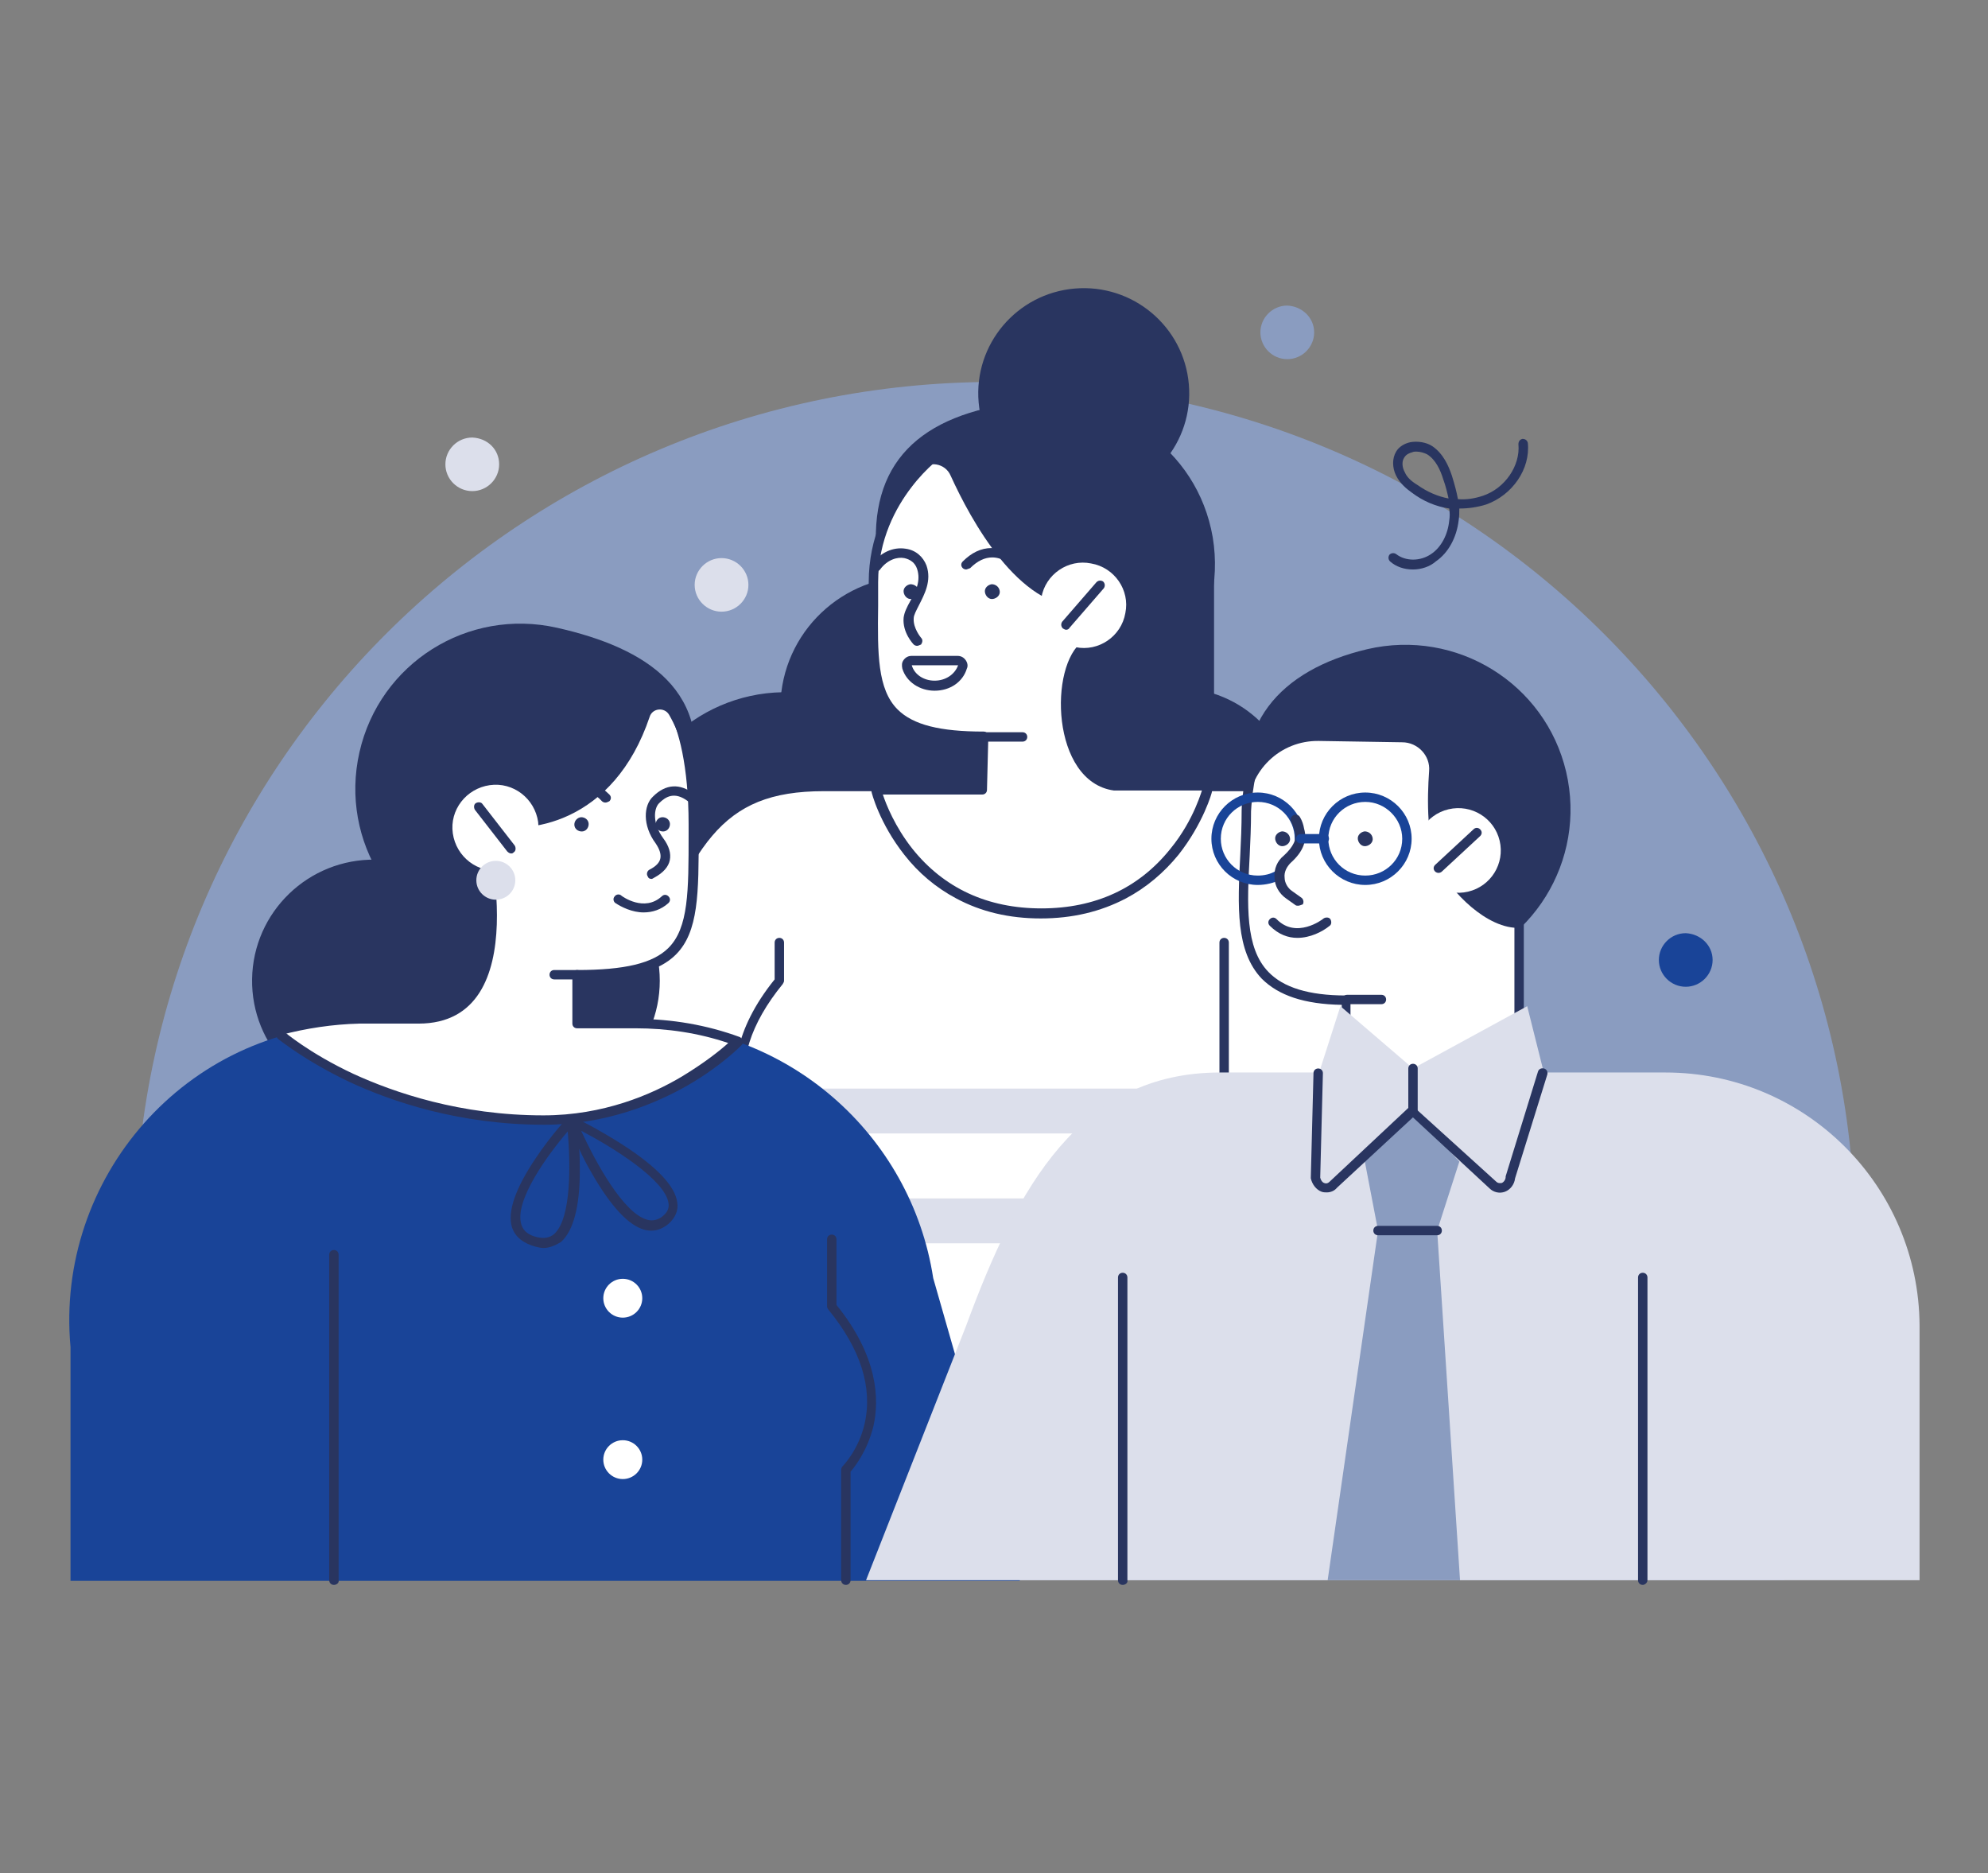 <svg width="690" height="650" viewBox="0 0 690 650" fill="none" xmlns="http://www.w3.org/2000/svg">
<rect x="0" y="0" width="690" height="650" fill="#808080" stroke="none"/>
<g clip-path="url(#clip0_2_4119)">
<path d="M619.36 548.373C635.218 512.113 643.846 472.133 643.846 430.062C643.846 265.728 510.222 132.541 345.35 132.541C180.477 132.541 46.853 265.728 46.853 430.062C46.853 472.133 55.715 512.113 71.34 548.373H619.36Z" fill="#8A9CC0"/>
<path d="M173.244 161.131C173.244 166.245 169.046 170.429 163.916 170.429C158.785 170.429 154.588 166.245 154.588 161.131C154.588 156.018 158.785 151.834 163.916 151.834C169.28 152.066 173.244 156.018 173.244 161.131Z" fill="#DCDFEB"/>
<path d="M594.416 333.135C594.416 338.249 590.218 342.433 585.088 342.433C579.957 342.433 575.76 338.249 575.76 333.135C575.76 328.022 579.957 323.838 585.088 323.838C590.218 324.07 594.416 328.022 594.416 333.135Z" fill="#194498"/>
<path d="M456.121 115.341C456.121 120.455 451.923 124.638 446.793 124.638C441.662 124.638 437.465 120.455 437.465 115.341C437.465 110.227 441.662 106.043 446.793 106.043C451.923 106.276 456.121 110.227 456.121 115.341Z" fill="#8A9CC0"/>
<path d="M259.763 202.97C259.763 208.084 255.566 212.268 250.435 212.268C245.305 212.268 241.107 208.084 241.107 202.97C241.107 197.856 245.305 193.673 250.435 193.673C255.566 193.673 259.763 197.856 259.763 202.97Z" fill="#DCDFEB"/>
<path d="M490.405 197.624C487.373 197.624 484.575 196.694 482.476 194.835C481.777 194.138 481.777 193.208 482.243 192.51C482.943 191.813 483.875 191.813 484.575 192.278C487.84 194.835 492.97 194.835 496.701 192.278C500.199 189.954 502.531 185.537 502.998 180.656C503.231 179.262 503.231 178.099 502.998 176.472C498.334 175.775 493.903 173.915 489.939 170.894C488.306 169.732 485.974 167.872 484.575 165.083C483.176 162.294 483.176 159.039 484.575 156.715C485.508 155.088 487.373 153.926 489.472 153.461C492.037 152.996 495.069 153.461 497.168 154.856C500.899 157.412 502.765 161.596 503.931 165.083C504.863 168.104 505.563 170.661 506.029 173.218C509.061 173.451 511.859 172.986 514.658 172.056C522.353 169.499 527.717 161.596 527.017 154.158C527.017 153.228 527.484 152.531 528.417 152.299C529.349 152.299 530.049 152.764 530.282 153.693C531.215 162.758 524.919 171.823 515.824 175.078C512.792 176.007 509.761 176.472 506.496 176.472C506.496 177.867 506.496 179.262 506.263 180.656C505.563 186.467 502.765 191.813 498.334 194.835C496.235 196.694 493.203 197.624 490.405 197.624ZM491.571 156.715C491.105 156.715 490.638 156.715 490.172 156.947C489.239 157.18 488.073 157.645 487.373 158.807C486.441 160.202 486.674 162.294 487.607 163.921C488.306 165.548 489.705 166.942 492.037 168.337C495.302 170.661 499.033 172.288 502.765 172.986C502.298 170.894 501.832 168.802 500.899 166.245C499.966 163.223 498.334 159.504 495.302 157.645C494.369 157.18 492.97 156.715 491.571 156.715Z" fill="#293560"/>
<path d="M421.377 191.581V193.44V265.496L370.073 277.118L360.979 246.203L421.377 191.581Z" fill="#293560"/>
<path d="M362.611 249.023C364.41 223.797 345.351 201.894 320.042 200.101C294.733 198.309 272.758 217.305 270.96 242.531C269.161 267.757 288.22 289.66 313.529 291.453C338.837 293.246 360.812 274.249 362.611 249.023Z" fill="#293560"/>
<path d="M408.785 320.119C431.323 320.119 449.595 301.907 449.595 279.442C449.595 256.977 431.323 238.766 408.785 238.766C386.246 238.766 367.975 256.977 367.975 279.442C367.975 301.907 386.246 320.119 408.785 320.119Z" fill="#293560"/>
<path d="M328.535 307.353C334.304 276.563 313.939 246.941 283.048 241.19C252.157 235.439 222.437 255.738 216.668 286.528C210.898 317.318 231.263 346.94 262.154 352.691C293.045 358.442 322.765 338.144 328.535 307.353Z" fill="#293560"/>
<path d="M165.086 516.297L517.685 519.086C517.685 519.086 517.218 355.914 517.685 341.968C518.617 305.01 489.467 274.561 453.088 274.561H387.092H351.879H285.884C249.504 274.561 240.643 293.389 221.287 341.968L165.086 516.297Z" fill="white"/>
<path d="M262.581 393.337H424.888V377.763H256.984C258.15 383.807 260.016 389.618 262.581 393.337Z" fill="#DCDFEB"/>
<path d="M424.875 415.883H265.6V431.457H424.875V415.883Z" fill="#DCDFEB"/>
<path d="M304.323 193.44C307.355 224.819 342.568 257.36 373.817 252.247C405.065 246.901 426.053 217.614 420.923 186.467C415.559 155.32 386.409 136.028 354.927 139.514C318.781 143.698 301.291 160.899 304.323 193.44Z" fill="#293560"/>
<path d="M424.88 437.035C423.948 437.035 423.248 436.338 423.248 435.408V327.092C423.248 326.162 423.948 325.465 424.88 325.465C425.813 325.465 426.513 326.162 426.513 327.092V435.408C426.746 436.338 425.813 437.035 424.88 437.035Z" fill="#293560"/>
<path d="M265.6 437.035C264.667 437.035 263.968 436.338 263.968 435.408V397.753C262.569 396.126 257.905 390.548 256.039 381.947C253.94 372.65 254.407 357.774 268.865 339.876V327.092C268.865 326.162 269.565 325.465 270.497 325.465C271.43 325.465 272.13 326.162 272.13 327.092V340.341C272.13 340.806 271.897 341.038 271.663 341.503C260.47 355.217 256.272 368.466 259.071 381.018C261.169 390.315 266.766 395.894 266.766 395.894C266.999 396.126 267.233 396.591 267.233 397.056V435.408C267.233 436.338 266.533 437.035 265.6 437.035Z" fill="#293560"/>
<path d="M386.625 274.328C364.704 271.307 364.005 230.63 375.898 222.495C375.898 222.495 375.432 210.873 375.432 210.64C353.511 211.105 336.954 180.423 329.957 165.083C328.092 160.666 322.262 159.736 318.997 163.223C312.001 170.429 302.906 183.678 302.906 202.04C303.139 236.906 299.175 255.733 341.151 255.733L340.685 274.328H303.839C303.839 274.328 314.566 317.097 361.206 317.097C407.613 317.097 418.807 274.328 418.807 274.328H386.625Z" fill="white"/>
<path d="M361.22 318.724C350.259 318.724 340.465 316.4 331.836 311.751C324.84 308.032 318.777 302.919 313.88 296.643C305.252 285.718 302.453 275.026 302.453 274.561C302.22 274.096 302.453 273.631 302.686 273.166C302.92 272.702 303.386 272.469 304.086 272.469H339.299L339.532 257.361C324.607 257.128 314.813 254.339 309.216 248.528C301.287 240.393 301.287 227.841 301.52 210.176C301.52 207.619 301.52 204.83 301.52 202.04C301.52 186.235 308.05 174.38 313.647 167.175C319.71 159.272 325.54 155.32 325.773 155.088C326.473 154.623 327.639 154.855 328.105 155.553C328.572 156.25 328.338 157.412 327.639 157.877C327.639 157.877 321.809 161.829 316.212 169.267C311.082 176.007 304.785 187.164 304.785 202.04C304.785 204.83 304.785 207.619 304.785 210.176C304.552 226.911 304.552 239.23 311.548 246.204C316.912 251.55 326.24 253.874 341.398 253.874C342.33 253.874 343.03 254.571 343.03 255.501L342.564 274.096C342.564 275.026 341.864 275.723 340.931 275.723H306.418C307.584 279.21 310.615 286.88 316.678 294.551C327.639 308.265 342.797 315.238 361.453 315.238C380.109 315.238 395.267 308.265 406.227 294.551C414.622 284.323 417.188 273.864 417.421 273.631C417.654 272.702 418.587 272.237 419.52 272.469C420.452 272.702 420.919 273.631 420.686 274.561C420.686 275.026 417.654 285.718 409.026 296.643C403.895 302.919 397.832 308.032 390.836 311.751C381.974 316.4 372.18 318.724 361.22 318.724Z" fill="#293560"/>
<path d="M373.336 224.587C381.265 226.214 389.194 220.868 390.593 212.733C392.225 204.83 386.862 196.927 378.7 195.532C370.771 193.905 362.842 199.251 361.443 207.387C360.044 215.289 365.407 222.96 373.336 224.587Z" fill="white"/>
<path d="M370.064 218.544C369.598 218.544 369.364 218.311 368.898 218.079C368.198 217.381 368.199 216.452 368.665 215.754L380.558 202.04C381.258 201.343 382.19 201.343 382.89 201.808C383.59 202.505 383.59 203.435 383.123 204.132L371.23 217.846C370.997 218.311 370.53 218.544 370.064 218.544Z" fill="#293560"/>
<path d="M318.774 205.062C319.007 206.457 317.841 207.619 316.442 207.851C315.042 208.084 313.876 206.921 313.643 205.527C313.41 204.132 314.576 202.97 315.975 202.738C317.374 202.738 318.774 203.667 318.774 205.062Z" fill="#293560"/>
<path d="M346.986 205.062C347.22 206.457 346.054 207.619 344.654 207.851C343.255 208.084 342.089 206.921 341.856 205.527C341.623 204.132 342.789 202.97 344.188 202.738C345.587 202.738 346.753 203.667 346.986 205.062Z" fill="#293560"/>
<path d="M354.911 257.361H341.152C340.219 257.361 339.52 256.663 339.52 255.734C339.52 254.804 340.219 254.107 341.152 254.107H354.911C355.844 254.107 356.543 254.804 356.543 255.734C356.543 256.663 355.844 257.361 354.911 257.361Z" fill="#293560"/>
<path d="M318.295 224.122C317.828 224.122 317.362 223.89 317.129 223.657C316.896 223.425 313.164 219.473 313.631 214.36C313.864 212.5 314.797 210.641 315.963 208.549C317.828 205.294 319.694 201.575 318.295 197.392C317.595 195.3 315.963 194.137 313.864 193.673C311.532 193.208 308.034 194.137 305.469 197.624C305.002 198.321 303.836 198.554 303.137 198.089C302.437 197.624 302.204 196.462 302.67 195.765C305.469 191.813 309.9 189.721 314.33 190.418C317.828 190.883 320.394 193.208 321.56 196.229C323.425 201.575 320.86 206.224 318.994 209.943C318.062 211.803 317.129 213.43 317.129 214.592C316.896 218.079 319.694 221.333 319.694 221.333C320.394 222.03 320.16 222.96 319.694 223.657C318.994 223.89 318.761 224.122 318.295 224.122Z" fill="#293560"/>
<path d="M324.38 239.695C319.25 239.695 314.586 236.673 313.186 232.025C312.953 230.863 312.953 229.933 313.653 229.003C314.352 228.073 315.285 227.608 316.451 227.608H332.309C333.475 227.608 334.408 228.073 335.107 229.003C335.807 229.933 336.04 231.095 335.574 232.025C334.174 236.673 329.744 239.695 324.38 239.695ZM316.451 230.863C317.384 234.117 320.649 236.209 324.38 236.209C328.111 236.209 331.376 234.117 332.542 230.863C332.309 230.863 316.451 230.863 316.451 230.863Z" fill="#293560"/>
<path d="M335.325 197.624C334.859 197.624 334.393 197.392 334.159 197.159C333.46 196.462 333.46 195.532 334.159 194.835C337.191 191.813 340.456 190.186 344.187 190.186C350.017 190.186 354.215 194.37 354.448 194.602C355.147 195.3 355.147 196.229 354.448 196.927C353.748 197.624 352.815 197.624 352.116 196.927C352.116 196.927 348.618 193.44 344.42 193.44C341.855 193.44 339.29 194.602 336.725 197.159C336.025 197.392 335.559 197.624 335.325 197.624Z" fill="#293560"/>
<path d="M379.263 172.854C399.411 171.137 414.348 153.467 412.626 133.385C410.904 113.303 393.175 98.415 373.027 100.131C352.88 101.847 337.943 119.518 339.665 139.6C341.386 159.682 359.115 174.57 379.263 172.854Z" fill="#293560"/>
<path d="M171.907 341.066C172.283 317.833 153.692 298.695 130.382 298.32C107.073 297.946 87.873 316.476 87.497 339.709C87.121 362.942 105.712 382.08 129.021 382.454C152.331 382.829 171.531 364.299 171.907 341.066Z" fill="#293560"/>
<path d="M144.578 340.341C144.578 363.585 163.467 382.412 186.787 382.412C210.107 382.412 228.997 363.585 228.997 340.341C228.997 317.097 210.107 298.27 186.787 298.27C163.467 298.27 144.578 317.097 144.578 340.341Z" fill="#293560"/>
<path d="M24.473 467.485C19.109 408.91 64.35 356.379 124.749 355.449C125.448 355.449 125.915 355.449 126.614 355.449H220.827C273.064 355.449 316.206 393.569 323.902 443.543L353.985 548.605H24.473V467.485Z" fill="#194498"/>
<path d="M115.894 550C114.961 550 114.262 549.303 114.262 548.373V435.408C114.262 434.478 114.961 433.781 115.894 433.781C116.827 433.781 117.527 434.478 117.527 435.408V548.373C117.76 549.303 116.827 550 115.894 550Z" fill="#293560"/>
<path d="M239.486 275.026C231.557 305.708 198.909 336.389 168.127 329.416C137.111 322.443 117.756 291.994 124.752 261.08C131.748 230.165 162.297 210.873 193.313 217.846C224.328 224.819 248.581 239.928 239.486 275.026Z" fill="#293560"/>
<path d="M293.588 550C292.655 550 291.956 549.303 291.956 548.373V510.021C291.956 509.556 292.189 509.091 292.422 508.859C292.422 508.859 298.019 503.28 300.118 493.983C302.916 481.431 298.719 468.182 287.525 454.468C287.292 454.236 287.059 453.771 287.059 453.306V430.062C287.059 429.132 287.758 428.435 288.691 428.435C289.624 428.435 290.323 429.132 290.323 430.062V452.841C304.782 470.739 305.248 485.615 303.149 494.912C301.051 503.513 296.62 509.091 295.221 510.718V548.373C295.221 549.303 294.521 550 293.588 550Z" fill="#293560"/>
<path d="M188.652 433.084C187.719 433.084 186.786 432.851 185.853 432.619C181.656 431.457 178.857 429.365 177.691 425.878C176.059 420.532 178.857 412.397 186.086 401.705C191.217 394.034 196.814 387.991 197.047 387.758C197.28 387.526 197.746 387.293 198.213 387.293H198.446C198.679 387.293 198.913 387.293 198.913 387.526C198.913 387.526 207.541 391.71 216.169 397.288C228.063 404.959 234.359 411.699 235.059 417.278C235.525 420.067 234.359 422.624 232.027 424.716C229.462 426.808 226.897 427.505 223.865 426.808C218.268 425.413 211.972 418.673 205.209 406.818C203.577 404.029 202.177 401.24 201.011 398.683C201.245 401.007 201.245 403.564 201.245 406.353C201.245 418.905 198.912 427.273 194.715 430.992C192.849 432.154 190.75 433.084 188.652 433.084ZM197.047 392.64C190.051 400.775 178.391 416.813 180.956 424.948C181.656 427.273 183.521 428.667 186.553 429.365C188.885 429.83 190.75 429.597 192.383 428.203C198.446 422.624 197.98 403.332 197.047 392.64ZM201.711 392.407C206.608 403.099 216.403 421.229 224.798 423.321C226.663 423.786 228.529 423.321 230.161 421.927C231.794 420.532 232.26 419.137 232.027 417.51C230.861 409.375 212.438 397.986 201.711 392.407Z" fill="#293560"/>
<path d="M124.739 355.217C125.439 355.217 125.905 355.217 126.605 355.217H145.261C186.771 355.217 168.581 286.648 168.115 285.718C183.273 290.367 213.122 285.486 225.482 248.76C226.415 245.739 230.612 245.274 232.245 248.063C235.976 254.571 240.64 266.426 240.64 285.951C240.64 323.838 242.039 338.249 200.296 338.249V355.217H220.585C232.944 355.217 244.838 357.309 255.798 361.26C255.798 361.26 229.68 388.688 188.636 388.688C131.735 388.688 97.455 359.169 97.455 359.169C106.317 356.844 115.411 355.45 124.739 355.217Z" fill="white"/>
<path d="M188.864 390.315C159.248 390.315 135.695 382.18 121.236 375.439C105.612 368.001 96.984 360.795 96.517 360.563C95.818 359.866 95.818 358.936 96.284 358.239C96.984 357.541 97.916 357.541 98.616 358.006C98.616 358.006 107.244 365.444 122.636 372.65C136.861 379.158 159.714 387.061 188.631 387.061C209.386 387.061 226.177 379.855 236.671 373.579C244.366 368.931 249.963 364.514 252.761 361.958C242.501 358.471 231.54 356.844 220.58 356.844H200.291C199.358 356.844 198.659 356.147 198.659 355.217V338.249C198.659 337.319 199.358 336.622 200.291 336.622C216.849 336.622 226.643 334.297 232.007 328.951C239.003 321.978 239.003 309.194 239.003 289.669C239.003 288.507 239.003 287.345 239.003 285.95C239.003 265.961 235.505 252.712 232.007 246.901C231.54 246.203 231.773 245.041 232.706 244.576C233.406 244.112 234.572 244.344 235.038 245.274C239.702 253.177 242.501 268.285 242.501 285.95C242.501 287.113 242.501 288.507 242.501 289.669C242.501 309.891 242.501 323.373 234.572 331.276C228.742 337.087 218.947 339.644 202.157 339.876V353.59H220.813C233.173 353.59 245.299 355.682 256.726 359.866C257.192 360.098 257.659 360.563 257.892 361.028C258.125 361.493 257.892 362.19 257.425 362.655C257.192 362.887 250.429 369.86 238.769 376.601C227.809 382.877 210.319 390.315 188.864 390.315Z" fill="#293560"/>
<path d="M173.955 301.989C165.793 303.151 158.33 297.34 157.164 289.205C155.998 281.069 161.828 273.631 169.99 272.469C178.152 271.307 185.615 277.118 186.781 285.253C187.713 293.388 182.117 300.826 173.955 301.989Z" fill="white"/>
<path d="M177.457 296.178C176.991 296.178 176.524 295.945 176.058 295.48L164.864 281.069C164.398 280.372 164.398 279.21 165.097 278.745C165.797 278.28 166.963 278.28 167.429 278.977L178.623 293.388C179.089 294.086 179.089 295.248 178.39 295.713C178.157 295.945 177.923 296.178 177.457 296.178Z" fill="#293560"/>
<path d="M178.854 305.475C178.854 309.194 175.822 312.216 172.091 312.216C168.36 312.216 165.328 309.194 165.328 305.475C165.328 301.756 168.36 298.734 172.091 298.734C175.822 298.734 178.854 301.756 178.854 305.475Z" fill="#DCDFEB"/>
<path d="M227.594 285.718C227.361 287.113 228.294 288.275 229.693 288.507C231.092 288.74 232.258 287.81 232.492 286.415C232.725 285.021 231.792 283.858 230.393 283.626C228.994 283.394 227.828 284.323 227.594 285.718Z" fill="#293560"/>
<path d="M199.381 285.718C199.148 287.113 200.081 288.275 201.48 288.507C202.879 288.74 204.045 287.81 204.279 286.415C204.512 285.021 203.579 283.858 202.18 283.626C201.014 283.394 199.615 284.323 199.381 285.718Z" fill="#293560"/>
<path d="M226.184 305.01C225.484 305.01 225.018 304.778 224.784 304.08C224.318 303.383 224.551 302.221 225.484 301.756C227.816 300.594 228.982 299.199 229.215 297.805C229.449 296.41 228.982 294.783 227.583 292.691C222.919 286.415 223.385 279.442 226.65 276.42C231.081 272.004 235.978 271.772 240.875 275.491C241.575 275.955 241.808 277.118 241.109 277.815C240.642 278.512 239.476 278.745 238.777 278.047C234.113 274.561 231.081 276.42 228.749 278.745C226.883 280.604 226.417 285.718 230.148 290.832C232.247 293.621 232.947 296.178 232.48 298.502C232.014 300.826 230.148 302.918 227.116 304.545C226.65 304.778 226.417 305.01 226.184 305.01Z" fill="#293560"/>
<path d="M210.103 278.513C209.637 278.513 209.171 278.28 208.937 278.048C206.605 275.491 204.04 274.329 201.242 274.329C196.811 274.329 193.546 277.815 193.546 277.815C192.847 278.513 191.914 278.513 191.214 277.815C190.515 277.118 190.515 276.188 191.214 275.491C191.447 275.258 195.645 271.075 201.475 271.075C204.973 271.075 208.471 272.702 211.503 275.723C212.202 276.421 212.202 277.35 211.503 278.048C211.036 278.28 210.57 278.513 210.103 278.513Z" fill="#293560"/>
<path d="M223.386 316.632C219.421 316.632 215.69 314.773 213.591 313.378C212.892 312.913 212.658 311.751 213.358 311.054C213.824 310.356 214.99 310.124 215.69 310.821C215.923 311.054 223.619 316.632 229.682 311.054C230.382 310.356 231.314 310.356 232.014 311.054C232.714 311.751 232.714 312.681 232.014 313.378C229.449 315.702 226.417 316.632 223.386 316.632Z" fill="#293560"/>
<path d="M222.922 450.517C222.922 454.236 219.89 457.257 216.159 457.257C212.428 457.257 209.396 454.236 209.396 450.517C209.396 446.798 212.428 443.776 216.159 443.776C219.89 443.776 222.922 446.798 222.922 450.517Z" fill="white"/>
<path d="M222.922 506.534C222.922 510.253 219.89 513.275 216.159 513.275C212.428 513.275 209.396 510.253 209.396 506.534C209.396 502.815 212.428 499.793 216.159 499.793C219.89 499.793 222.922 502.815 222.922 506.534Z" fill="white"/>
<path d="M200.292 339.876H192.363C191.43 339.876 190.73 339.179 190.73 338.249C190.73 337.319 191.43 336.622 192.363 336.622H200.292C201.224 336.622 201.924 337.319 201.924 338.249C201.924 339.179 201.224 339.876 200.292 339.876Z" fill="#293560"/>
<path d="M434.204 282.696C441.434 313.378 470.117 343.595 500.9 336.622C531.682 329.416 550.804 298.734 543.575 267.82C536.346 237.138 505.564 218.078 474.548 225.284C443.999 232.49 426.975 252.014 434.204 282.696Z" fill="#293560"/>
<path d="M578.096 372.185H423.484C374.746 372.185 353.058 411.932 335.335 460.046L300.588 548.373H396.666H604.681H666.246V460.046C666.013 411.467 626.602 372.185 578.096 372.185Z" fill="#DCDFEB"/>
<path d="M527.737 377.763V321.978C516.077 322.676 503.251 308.962 499.52 301.059C495.089 291.994 495.322 277.35 496.022 267.588C496.488 262.242 492.058 257.593 486.694 257.593L457.777 257.128C444.252 256.896 433.291 267.588 433.058 281.069V281.302C432.592 316.4 423.03 346.849 467.572 346.849V377.763H527.737Z" fill="white"/>
<path d="M467.328 379.623C466.862 379.623 466.395 379.39 466.162 379.158C465.929 378.925 465.696 378.461 465.696 377.996V348.709C452.636 348.476 443.775 345.454 437.945 339.643C428.85 330.113 429.55 314.54 430.482 296.642C430.716 291.761 430.949 286.88 430.949 281.534V281.302C430.949 277.35 432.348 265.961 434.913 261.777C435.38 261.079 436.546 260.847 437.245 261.312C437.945 261.777 438.178 262.939 437.712 263.636C435.613 266.89 434.447 276.885 434.214 281.534V281.766C434.214 286.88 433.98 291.994 433.747 296.875C432.814 314.075 432.115 328.951 440.277 337.319C445.407 342.665 454.269 345.454 467.095 345.454C467.561 345.454 468.028 345.687 468.261 345.919C468.494 346.152 468.727 346.617 468.727 347.081V376.369H525.628V320.584C525.628 319.654 526.328 318.956 527.26 318.956C528.193 318.956 528.893 319.654 528.893 320.584V377.763C528.893 378.693 528.193 379.39 527.26 379.39L467.328 379.623Z" fill="#293560"/>
<path d="M447.742 290.831C447.975 292.226 446.809 293.388 445.41 293.621C444.011 293.853 442.845 292.691 442.612 291.296C442.379 289.902 443.545 288.74 444.944 288.507C446.343 288.507 447.509 289.437 447.742 290.831Z" fill="#293560"/>
<path d="M476.42 290.832C476.653 292.226 475.487 293.388 474.088 293.621C472.689 293.853 471.523 292.691 471.29 291.296C471.056 289.902 472.222 288.74 473.622 288.507C475.021 288.507 476.187 289.437 476.42 290.832Z" fill="#293560"/>
<path d="M479.467 348.476H467.574C466.641 348.476 465.941 347.779 465.941 346.849C465.941 345.919 466.641 345.222 467.574 345.222H479.467C480.4 345.222 481.099 345.919 481.099 346.849C481.099 347.779 480.4 348.476 479.467 348.476Z" fill="#293560"/>
<path d="M509.543 309.427C501.615 311.286 493.686 306.405 491.82 298.502C489.955 290.599 494.852 282.696 502.781 280.837C510.709 278.977 518.638 283.858 520.504 291.761C522.369 299.664 517.472 307.567 509.543 309.427Z" fill="white"/>
<path d="M499.282 302.918C498.816 302.918 498.35 302.686 498.116 302.453C497.417 301.756 497.417 300.826 498.116 300.129L511.409 287.81C512.108 287.113 513.041 287.113 513.741 287.81C514.441 288.507 514.441 289.437 513.741 290.134L500.448 302.453C500.215 302.686 499.749 302.918 499.282 302.918Z" fill="#293560"/>
<path d="M570.171 550C569.239 550 568.539 549.302 568.539 548.373V443.311C568.539 442.381 569.239 441.684 570.171 441.684C571.104 441.684 571.804 442.381 571.804 443.311V548.373C571.804 549.302 570.871 550 570.171 550Z" fill="#293560"/>
<path d="M389.67 550C388.737 550 388.037 549.303 388.037 548.373V443.311C388.037 442.381 388.737 441.684 389.67 441.684C390.602 441.684 391.302 442.381 391.302 443.311V548.373C391.535 549.303 390.602 550 389.67 550Z" fill="#293560"/>
<path d="M530.065 349.173L490.421 370.79L465.235 349.173L457.773 372.417L456.84 408.678C457.306 411.932 460.804 413.326 463.136 411.234L490.421 385.666L518.638 411.234C520.97 413.326 524.468 411.699 524.701 408.678L535.895 372.417L530.065 349.173Z" fill="#DCDFEB"/>
<path d="M490.427 387.293C489.495 387.293 488.795 386.596 488.795 385.666V370.79C488.795 369.86 489.495 369.163 490.427 369.163C491.36 369.163 492.06 369.86 492.06 370.79V385.666C492.06 386.364 491.36 387.293 490.427 387.293Z" fill="#293560"/>
<path d="M473.862 307.102C465.001 307.102 457.771 299.897 457.771 291.064C457.771 282.231 465.001 275.026 473.862 275.026C482.724 275.026 489.953 282.231 489.953 291.064C489.953 299.897 482.724 307.102 473.862 307.102ZM473.862 278.28C466.866 278.28 461.036 283.858 461.036 291.064C461.036 298.037 466.633 303.848 473.862 303.848C480.858 303.848 486.688 298.27 486.688 291.064C486.688 284.091 480.858 278.28 473.862 278.28Z" fill="#194498"/>
<path d="M436.548 307.102C427.686 307.102 420.457 299.897 420.457 291.064C420.457 282.231 427.686 275.026 436.548 275.026C445.409 275.026 452.639 282.231 452.639 291.064C452.639 291.994 451.939 292.691 451.006 292.691C450.073 292.691 449.374 291.994 449.374 291.064C449.374 284.091 443.777 278.28 436.548 278.28C429.552 278.28 423.722 283.858 423.722 291.064C423.722 298.037 429.319 303.848 436.548 303.848C438.647 303.848 440.979 303.383 442.844 302.221C443.544 301.756 444.71 301.989 445.176 302.918C445.643 303.616 445.409 304.778 444.477 305.243C442.145 306.405 439.346 307.102 436.548 307.102Z" fill="#194498"/>
<path d="M450.531 314.308C450.298 314.308 449.832 314.308 449.598 314.075L446.334 311.751C444.002 310.124 442.369 307.335 442.369 304.545C442.136 301.524 443.302 298.735 445.634 296.875C448.899 293.853 450.298 291.064 449.365 288.507C449.132 287.345 448.666 286.183 448.199 285.253C447.733 284.556 447.966 283.394 448.899 282.929C449.598 282.464 450.764 282.696 451.231 283.626C451.93 284.788 452.397 286.183 452.63 287.578C453.796 291.529 452.397 295.48 447.966 299.432C446.567 300.826 445.634 302.686 445.867 304.545C445.867 306.405 447.033 308.265 448.432 309.194L451.697 311.519C452.397 311.984 452.63 313.146 452.164 313.843C451.464 314.075 450.998 314.308 450.531 314.308Z" fill="#293560"/>
<path d="M459.638 292.691H451.476C450.543 292.691 449.844 291.994 449.844 291.064C449.844 290.134 450.543 289.437 451.476 289.437H459.638C460.571 289.437 461.271 290.134 461.271 291.064C461.271 291.994 460.338 292.691 459.638 292.691Z" fill="#194498"/>
<path d="M450.303 325.465C447.038 325.465 443.773 324.303 440.741 321.281C440.042 320.584 440.042 319.654 440.741 318.957C441.441 318.259 442.374 318.259 443.073 318.957C449.836 325.93 458.931 319.189 459.398 318.724C460.097 318.259 461.263 318.259 461.73 318.957C462.196 319.654 462.196 320.816 461.496 321.281C458.931 323.373 454.734 325.465 450.303 325.465Z" fill="#293560"/>
<path d="M506.512 403.099L490.421 385.666L473.397 401.472L478.295 427.04L460.805 548.373H506.745L498.816 427.04L506.512 403.099Z" fill="#8A9CC0"/>
<path d="M460.556 413.791C459.856 413.791 459.39 413.791 458.69 413.559C456.825 412.861 455.425 411.002 454.959 408.91V408.678L455.892 372.417C455.892 371.487 456.591 370.79 457.524 370.79C458.457 370.79 459.157 371.487 459.157 372.417L458.224 408.678C458.457 409.607 458.923 410.305 459.623 410.537C460.089 410.769 460.789 410.769 461.489 410.072L488.773 384.504C489.473 383.807 490.405 383.807 491.105 384.504L519.322 410.072C520.022 410.769 520.955 410.537 521.188 410.537C521.887 410.305 522.587 409.375 522.587 408.445V408.213L533.781 371.952C534.014 371.023 534.947 370.558 535.879 370.79C536.812 371.023 537.279 371.952 537.045 372.882L525.852 408.91C525.619 411.002 524.219 412.861 522.354 413.559C520.488 414.256 518.389 413.791 516.99 412.397L490.405 387.758L464.054 412.164C463.121 413.326 461.722 413.791 460.556 413.791Z" fill="#293560"/>
<path d="M498.814 428.667H478.293C477.36 428.667 476.66 427.97 476.66 427.04C476.66 426.11 477.36 425.413 478.293 425.413H498.814C499.747 425.413 500.447 426.11 500.447 427.04C500.447 427.97 499.747 428.667 498.814 428.667Z" fill="#293560"/>
</g>
<defs>
<clipPath id="clip0_2_4119">
<rect width="642" height="450" fill="white" transform="translate(24 100)"/>
</clipPath>
</defs>
</svg>
